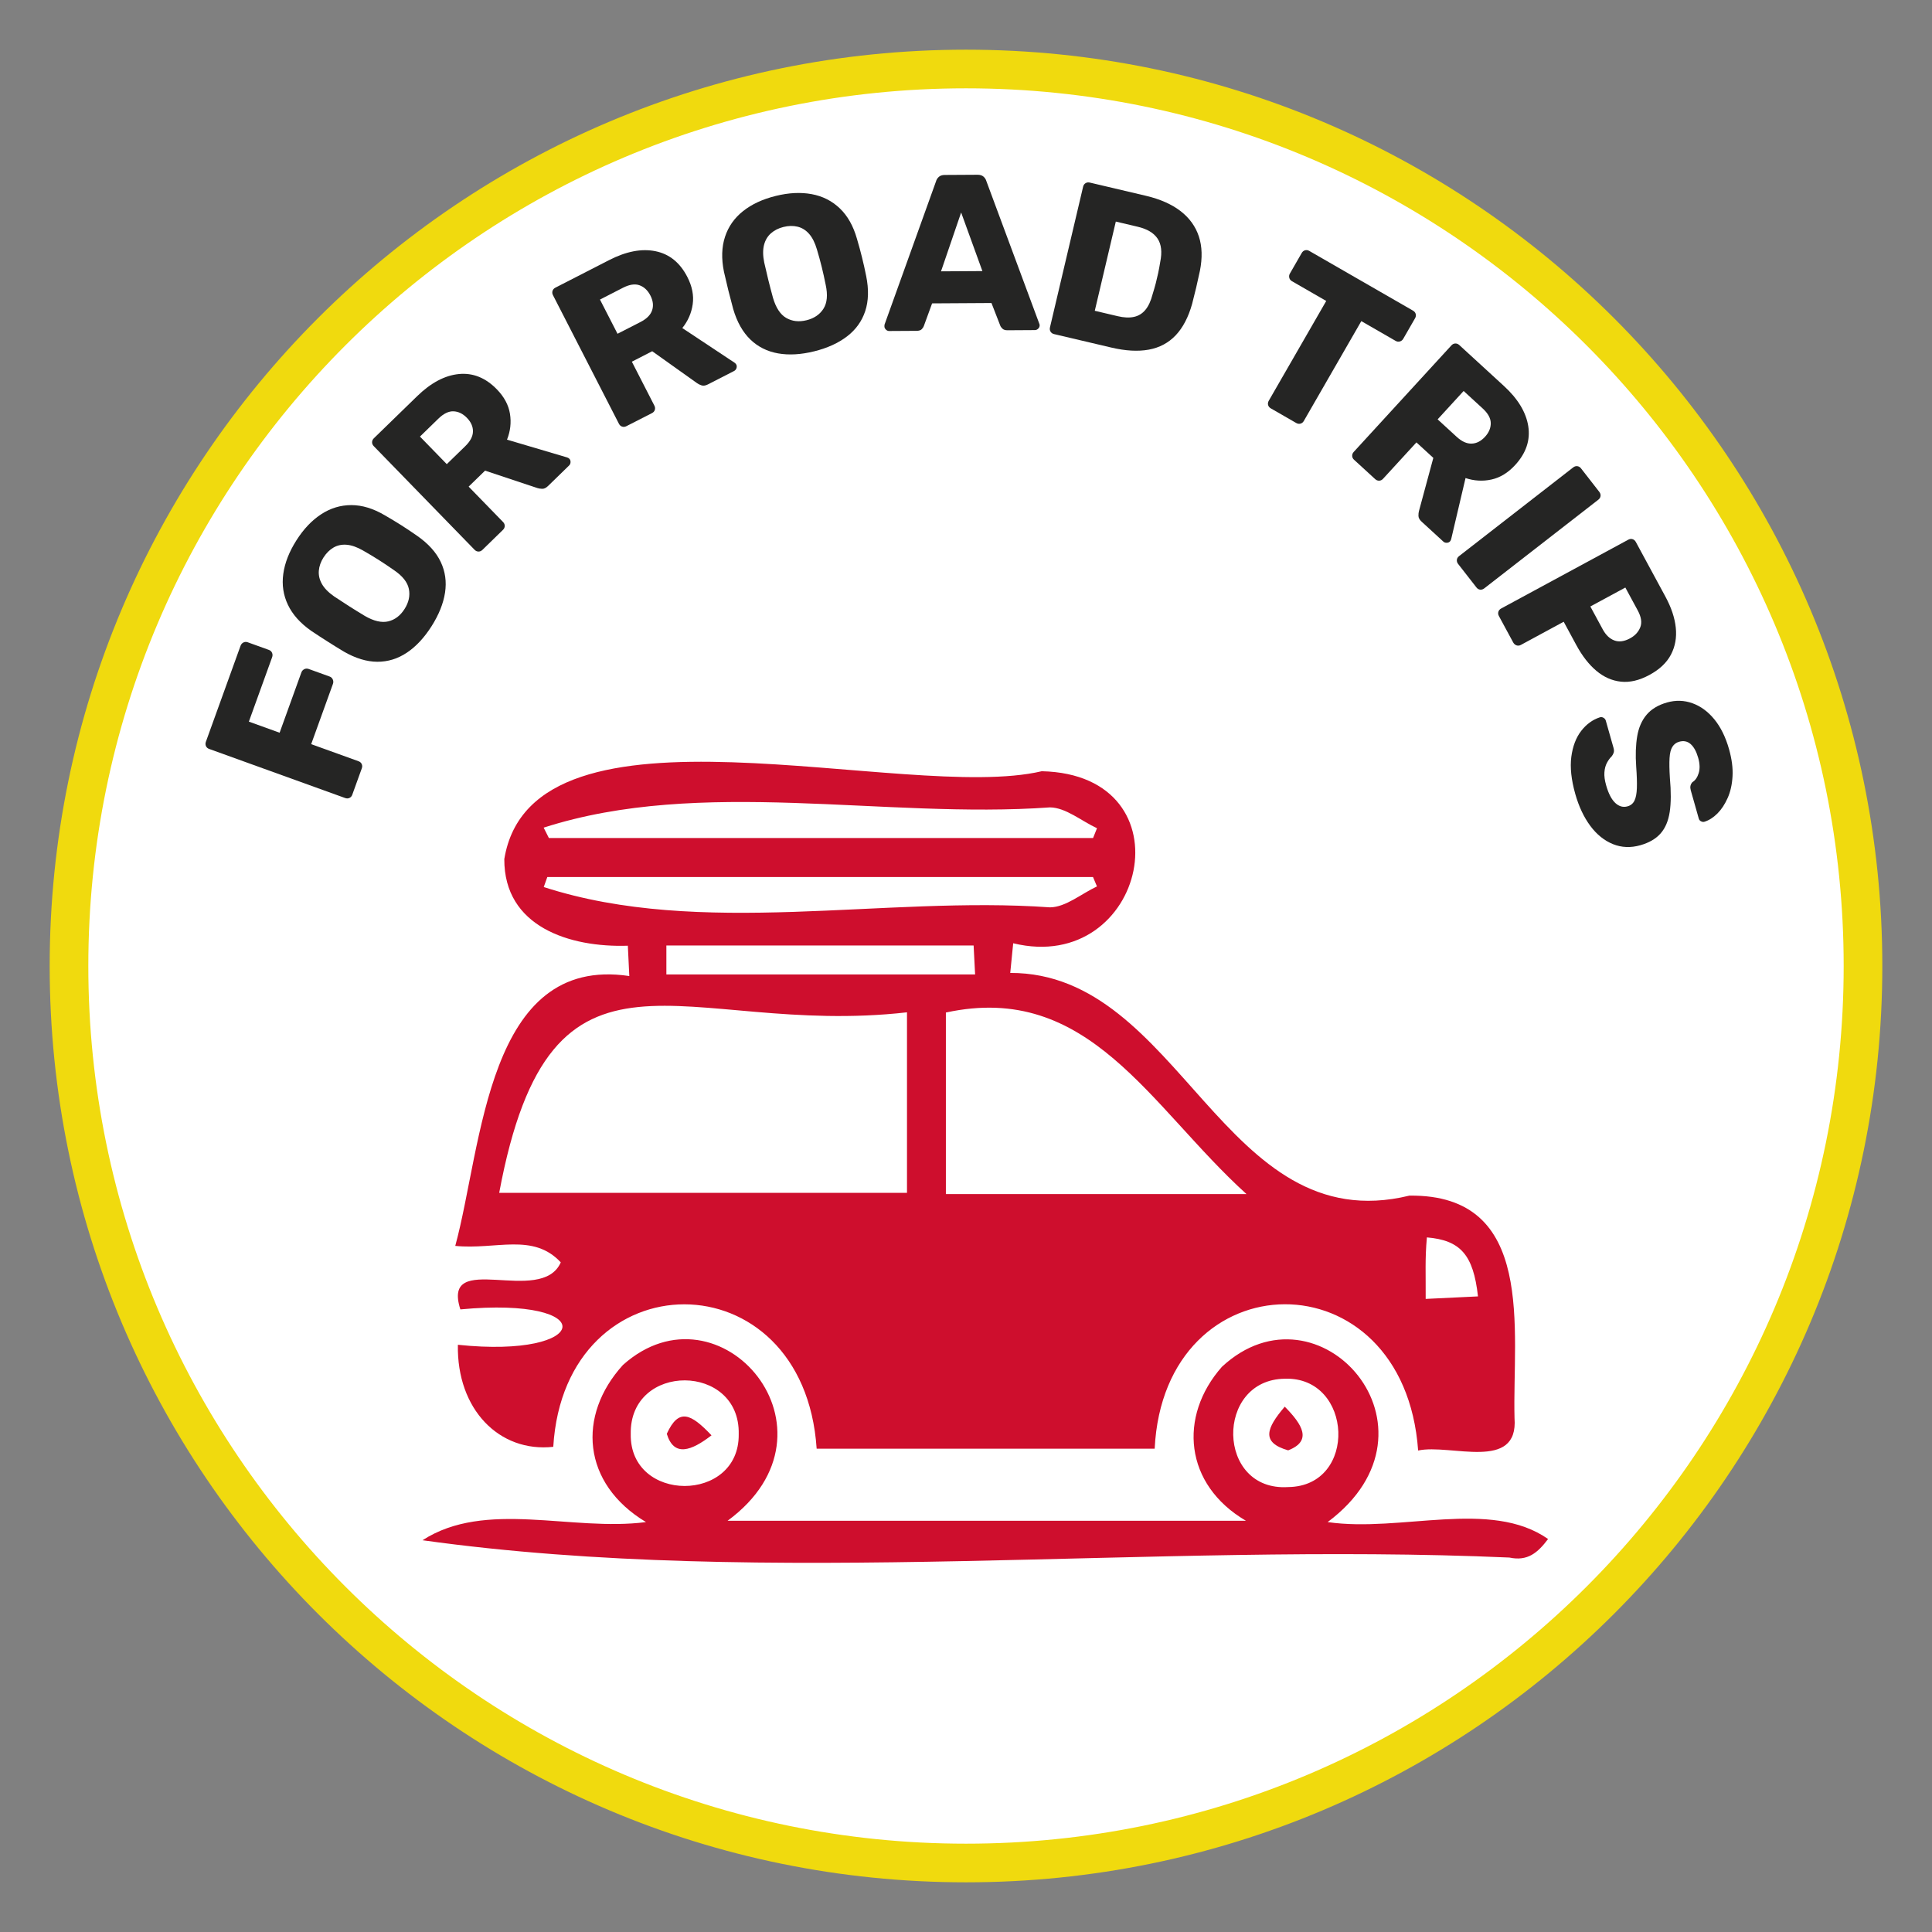 <svg xmlns="http://www.w3.org/2000/svg" xmlns:xlink="http://www.w3.org/1999/xlink" id="Layer_1" x="0px" y="0px" viewBox="0 0 700 700" style="enable-background:new 0 0 700 700;" xml:space="preserve"><rect x="0" y="0" width="700" height="700" fill="#808080" stroke="none"/><style type="text/css">	.st0{fill:#F0DA0E;}	.st1{fill:#FFFFFF;stroke:#F0DA0E;stroke-width:14;stroke-linecap:round;stroke-linejoin:round;stroke-miterlimit:22.926;}	.st2{fill:#252524;}	.st3{fill:none;stroke:#D93932;stroke-width:14;stroke-linecap:round;stroke-linejoin:round;stroke-miterlimit:22.926;}	.st4{fill:none;stroke:#F0DA0E;stroke-width:14;stroke-linecap:round;stroke-linejoin:round;stroke-miterlimit:22.926;}	.st5{fill:none;stroke:#0976BC;stroke-width:14;stroke-linecap:round;stroke-linejoin:round;stroke-miterlimit:22.926;}			.st6{fill-rule:evenodd;clip-rule:evenodd;fill:none;stroke:#0976BC;stroke-width:14;stroke-linecap:round;stroke-linejoin:round;stroke-miterlimit:22.926;}	.st7{fill:none;stroke:#FFFFFF;stroke-width:14;stroke-linecap:round;stroke-linejoin:round;stroke-miterlimit:22.926;}	.st8{fill:#CE0E2D;}</style><path class="st1" d="M350,25c179.49,0,325,145.51,325,325c0,179.49-145.51,325-325,325C170.51,675,25,529.49,25,350 C25,170.51,170.51,25,350,25L350,25z"></path><g>	<g>		<path class="st2" d="M127.64,287.93c-0.2,0.56-0.54,0.95-1.02,1.17c-0.48,0.23-1,0.24-1.56,0.04L75.8,271.36   c-0.56-0.2-0.95-0.54-1.17-1.02c-0.22-0.48-0.24-1-0.04-1.56L87.15,234c0.2-0.56,0.55-0.96,1.04-1.21   c0.49-0.25,1.01-0.28,1.57-0.08l7.65,2.76c0.56,0.2,0.94,0.55,1.16,1.06c0.22,0.51,0.23,1.04,0.03,1.59l-8.43,23.34l11.14,4.02   l7.88-21.83c0.2-0.55,0.56-0.95,1.07-1.2s1.05-0.26,1.61-0.06l7.58,2.74c0.51,0.18,0.88,0.53,1.12,1.05   c0.24,0.52,0.26,1.05,0.06,1.61l-7.88,21.83l17.13,6.18c0.55,0.2,0.95,0.54,1.17,1.02c0.23,0.48,0.24,1,0.04,1.56L127.64,287.93z"></path>		<path class="st2" d="M156.37,226.88c-2.65,4.17-5.63,7.37-8.95,9.59c-3.32,2.22-6.9,3.32-10.73,3.3   c-3.84-0.02-7.88-1.25-12.12-3.69c-1.98-1.19-3.94-2.41-5.89-3.65c-1.95-1.24-3.91-2.51-5.88-3.83c-3.97-2.77-6.79-5.92-8.47-9.44   c-1.68-3.52-2.24-7.26-1.69-11.24c0.55-3.98,2.14-8.03,4.76-12.15c2.59-4.08,5.58-7.23,8.96-9.44c3.38-2.21,7.02-3.32,10.94-3.32   c3.91,0,7.95,1.23,12.12,3.69c2.05,1.18,4.05,2.38,6,3.62c1.95,1.24,3.87,2.52,5.76,3.85c4.01,2.8,6.84,5.94,8.49,9.4   c1.65,3.47,2.17,7.17,1.58,11.12C160.64,218.65,159.02,222.7,156.37,226.88z M146.58,220.65c1.53-2.4,2.05-4.82,1.56-7.26   c-0.49-2.44-2.29-4.71-5.4-6.82c-1.94-1.36-3.79-2.6-5.56-3.72s-3.63-2.24-5.6-3.36c-2.19-1.26-4.17-1.97-5.96-2.11   c-1.78-0.15-3.38,0.19-4.79,1.01c-1.41,0.82-2.62,2.03-3.63,3.61c-0.98,1.54-1.54,3.13-1.68,4.75c-0.14,1.63,0.22,3.23,1.1,4.8   c0.88,1.58,2.35,3.08,4.42,4.53c1.88,1.25,3.7,2.44,5.47,3.57c1.77,1.12,3.66,2.3,5.69,3.52c3.26,1.88,6.09,2.53,8.49,1.96   C143.09,224.55,145.05,223.06,146.58,220.65z"></path>		<path class="st2" d="M174.79,199.23c-0.42,0.41-0.9,0.62-1.43,0.61c-0.53-0.01-1-0.22-1.42-0.65l-36.52-37.54   c-0.41-0.42-0.61-0.9-0.61-1.43c0.01-0.53,0.22-1,0.64-1.42l15.71-15.28c4.97-4.83,10-7.5,15.09-8c5.1-0.5,9.69,1.35,13.77,5.54   c2.66,2.73,4.24,5.69,4.75,8.87c0.51,3.18,0.15,6.3-1.07,9.36l21.79,6.45c0.34,0.12,0.6,0.27,0.79,0.47   c0.3,0.31,0.45,0.71,0.44,1.2c-0.01,0.5-0.18,0.91-0.53,1.25l-7.62,7.42c-0.73,0.71-1.45,1.05-2.15,1.02   c-0.7-0.03-1.28-0.12-1.73-0.28l-18.94-6.3l-5.95,5.79l12.47,12.82c0.41,0.42,0.61,0.9,0.61,1.43c-0.01,0.53-0.22,1-0.65,1.42   L174.79,199.23z M161.88,168.17l6.7-6.52c1.81-1.76,2.74-3.52,2.78-5.29c0.04-1.76-0.69-3.42-2.18-4.96   c-1.46-1.5-3.07-2.29-4.84-2.37c-1.76-0.08-3.59,0.8-5.48,2.63l-6.7,6.52L161.88,168.17z"></path>		<path class="st2" d="M226.96,154.41c-0.53,0.27-1.04,0.32-1.55,0.16c-0.51-0.16-0.89-0.51-1.16-1.03l-23.9-46.6   c-0.27-0.52-0.32-1.04-0.16-1.55c0.16-0.5,0.51-0.89,1.03-1.16l19.5-10c6.17-3.16,11.76-4.23,16.78-3.21   c5.02,1.02,8.87,4.13,11.54,9.34c1.74,3.39,2.39,6.68,1.94,9.87c-0.45,3.19-1.71,6.07-3.77,8.63l18.94,12.56   c0.29,0.21,0.5,0.44,0.62,0.68c0.2,0.38,0.22,0.81,0.07,1.28c-0.15,0.47-0.44,0.81-0.87,1.04l-9.46,4.85   c-0.91,0.47-1.69,0.58-2.36,0.35c-0.66-0.23-1.19-0.49-1.58-0.78l-16.26-11.58l-7.38,3.79l8.16,15.92   c0.27,0.53,0.32,1.04,0.16,1.55c-0.16,0.51-0.51,0.89-1.03,1.16L226.96,154.41z M223.74,120.93l8.32-4.26   c2.25-1.15,3.65-2.57,4.21-4.24c0.56-1.67,0.35-3.47-0.63-5.38c-0.96-1.86-2.27-3.09-3.93-3.69c-1.66-0.6-3.67-0.29-6.01,0.91   l-8.32,4.27L223.74,120.93z"></path>		<path class="st2" d="M295.01,127.29c-4.8,1.19-9.16,1.44-13.09,0.75c-3.93-0.69-7.28-2.36-10.04-5.02   c-2.76-2.66-4.84-6.34-6.22-11.03c-0.61-2.23-1.19-4.46-1.75-6.71c-0.55-2.24-1.09-4.52-1.61-6.82   c-0.96-4.74-0.83-8.97,0.39-12.67c1.21-3.7,3.39-6.8,6.54-9.3c3.14-2.49,7.09-4.33,11.84-5.5c4.69-1.16,9.02-1.38,13-0.65   c3.97,0.73,7.37,2.45,10.2,5.15c2.83,2.7,4.9,6.38,6.22,11.03c0.67,2.27,1.29,4.52,1.84,6.77c0.56,2.24,1.06,4.5,1.51,6.76   c0.97,4.8,0.85,9.02-0.35,12.66c-1.2,3.65-3.38,6.69-6.54,9.13C303.78,124.29,299.8,126.1,295.01,127.29z M292.22,116.03   c2.76-0.68,4.81-2.08,6.14-4.18c1.33-2.1,1.6-4.99,0.8-8.67c-0.46-2.32-0.95-4.5-1.45-6.53c-0.5-2.03-1.08-4.13-1.73-6.3   c-0.71-2.42-1.66-4.3-2.85-5.64c-1.19-1.34-2.58-2.2-4.17-2.58c-1.59-0.38-3.3-0.35-5.12,0.11c-1.77,0.44-3.27,1.2-4.5,2.28   c-1.23,1.08-2.07,2.49-2.52,4.24c-0.45,1.75-0.43,3.86,0.07,6.33c0.49,2.2,0.99,4.32,1.49,6.35s1.07,4.19,1.69,6.47   c1.06,3.61,2.66,6.04,4.79,7.28C287.01,116.43,289.45,116.71,292.22,116.03z"></path>		<path class="st2" d="M322.14,119.93c-0.43,0-0.82-0.17-1.17-0.52c-0.35-0.35-0.53-0.73-0.53-1.17c0-0.27,0.02-0.51,0.08-0.73   l18.63-51.84c0.16-0.59,0.49-1.12,1-1.58c0.51-0.46,1.22-0.69,2.13-0.7l11.92-0.07c0.91,0,1.62,0.22,2.14,0.67   c0.51,0.45,0.85,0.98,1.02,1.57l19.16,51.62c0.11,0.21,0.16,0.46,0.17,0.72c0,0.43-0.17,0.82-0.52,1.17   c-0.35,0.35-0.76,0.53-1.25,0.53l-9.91,0.06c-0.8,0-1.41-0.19-1.82-0.59c-0.4-0.4-0.66-0.76-0.77-1.08l-3.19-8.2l-21.51,0.13   l-3.01,8.24c-0.11,0.32-0.35,0.69-0.72,1.09c-0.37,0.41-1.02,0.61-1.93,0.62L322.14,119.93z M340.95,98.31l14.99-0.09l-7.7-21.23   L340.95,98.31z"></path>		<path class="st2" d="M381.92,121.05c-0.57-0.13-1-0.43-1.28-0.88c-0.28-0.45-0.35-0.96-0.22-1.54l12.01-50.98   c0.13-0.57,0.43-1,0.88-1.28c0.45-0.28,0.97-0.35,1.54-0.22l20.39,4.8c5.12,1.21,9.29,3.06,12.52,5.55   c3.22,2.5,5.42,5.56,6.61,9.17c1.19,3.62,1.31,7.77,0.38,12.46c-0.49,2.31-0.94,4.33-1.35,6.06c-0.41,1.73-0.9,3.71-1.48,5.94   c-1.35,4.81-3.34,8.6-5.94,11.35c-2.61,2.75-5.86,4.48-9.75,5.2c-3.89,0.71-8.4,0.46-13.53-0.74L381.92,121.05z M396.66,112.6   l8.31,1.96c2.25,0.53,4.2,0.62,5.86,0.26c1.66-0.35,3.04-1.2,4.16-2.54c1.11-1.34,1.99-3.23,2.62-5.67   c0.46-1.49,0.85-2.84,1.16-4.03c0.31-1.2,0.59-2.4,0.85-3.61s0.51-2.56,0.75-4.05c0.73-3.58,0.42-6.4-0.95-8.46   c-1.37-2.06-3.77-3.5-7.22-4.31l-7.92-1.87L396.66,112.6z"></path>		<path class="st2" d="M460.44,147.96c-0.51-0.29-0.84-0.7-0.98-1.21c-0.14-0.51-0.06-1.03,0.23-1.54l20.83-36.17l-12.43-7.16   c-0.51-0.3-0.83-0.71-0.96-1.25c-0.13-0.54-0.05-1.04,0.21-1.5l4.3-7.47c0.29-0.51,0.7-0.84,1.21-0.98   c0.51-0.14,1.03-0.06,1.54,0.24l37.57,21.63c0.51,0.29,0.84,0.7,0.98,1.21s0.06,1.03-0.23,1.54l-4.3,7.47   c-0.27,0.47-0.67,0.78-1.19,0.94c-0.53,0.16-1.05,0.09-1.56-0.2l-12.43-7.16l-20.83,36.17c-0.29,0.51-0.7,0.84-1.21,0.97   c-0.51,0.14-1.03,0.06-1.54-0.23L460.44,147.96z"></path>		<path class="st2" d="M490.61,166.59c-0.44-0.4-0.67-0.86-0.69-1.4c-0.02-0.53,0.16-1.01,0.56-1.45l35.39-38.6   c0.4-0.44,0.86-0.67,1.4-0.69c0.53-0.02,1.01,0.16,1.45,0.56l16.15,14.81c5.11,4.68,8.05,9.55,8.85,14.61   c0.79,5.06-0.79,9.75-4.75,14.06c-2.58,2.81-5.44,4.56-8.58,5.25c-3.14,0.69-6.28,0.51-9.4-0.53l-5.2,22.12   c-0.1,0.35-0.24,0.62-0.42,0.82c-0.29,0.32-0.68,0.49-1.18,0.51s-0.92-0.13-1.27-0.46l-7.84-7.19c-0.75-0.69-1.13-1.38-1.15-2.09   c-0.01-0.7,0.05-1.29,0.18-1.75l5.21-19.27l-6.12-5.61l-12.09,13.18c-0.4,0.44-0.87,0.67-1.4,0.69c-0.53,0.02-1.01-0.16-1.45-0.56   L490.61,166.59z M520.88,151.94l6.89,6.32c1.86,1.71,3.67,2.53,5.44,2.47c1.77-0.06,3.37-0.88,4.83-2.46   c1.42-1.54,2.11-3.2,2.09-4.97c-0.02-1.77-1-3.54-2.94-5.32l-6.89-6.32L520.88,151.94z"></path>		<path class="st2" d="M528.3,204.32c-0.36-0.47-0.51-0.96-0.45-1.49s0.33-0.97,0.8-1.34L570,169.35c0.47-0.36,0.96-0.51,1.49-0.45   c0.53,0.07,0.97,0.33,1.34,0.8l6.63,8.52c0.36,0.47,0.51,0.96,0.45,1.49c-0.07,0.53-0.33,0.97-0.8,1.34l-41.35,32.14   c-0.47,0.36-0.96,0.51-1.49,0.45c-0.53-0.07-0.97-0.33-1.33-0.8L528.3,204.32z"></path>		<path class="st2" d="M543.08,223.2c-0.28-0.52-0.35-1.04-0.19-1.54c0.15-0.51,0.49-0.91,1.01-1.19l46.06-24.93   c0.52-0.28,1.04-0.35,1.54-0.19c0.51,0.15,0.9,0.49,1.19,1.01l10.74,19.84c2.12,3.92,3.37,7.66,3.74,11.22   c0.37,3.56-0.21,6.8-1.74,9.74c-1.53,2.93-4.13,5.4-7.82,7.39c-3.64,1.97-7.08,2.78-10.32,2.43c-3.25-0.35-6.22-1.67-8.93-3.96   c-2.71-2.29-5.12-5.4-7.24-9.32l-4.56-8.43l-15.52,8.4c-0.52,0.28-1.04,0.33-1.56,0.16c-0.52-0.18-0.92-0.52-1.21-1.04   L543.08,223.2z M576.21,219.74l4.49,8.29c1.1,2.03,2.49,3.37,4.19,4.01c1.69,0.64,3.6,0.39,5.72-0.76   c1.79-0.97,3.03-2.31,3.69-4.01c0.67-1.7,0.36-3.74-0.92-6.1l-4.49-8.29L576.21,219.74z"></path>		<path class="st2" d="M570.76,287.7c-1.46-5.17-1.94-9.67-1.44-13.49c0.51-3.83,1.7-6.96,3.58-9.39c1.88-2.43,4.15-4.08,6.81-4.94   c0.41-0.12,0.84-0.06,1.27,0.19c0.43,0.24,0.71,0.59,0.84,1.06l2.77,9.77c0.21,0.72,0.23,1.32,0.09,1.78   c-0.15,0.46-0.39,0.91-0.71,1.33c-0.66,0.63-1.24,1.43-1.75,2.38c-0.51,0.95-0.81,2.1-0.91,3.44c-0.1,1.34,0.11,2.91,0.63,4.72   c0.85,3,1.96,5.12,3.32,6.39c1.36,1.26,2.85,1.67,4.45,1.21c1.13-0.32,1.96-1,2.48-2.04c0.51-1.04,0.81-2.56,0.88-4.56   c0.07-2-0.01-4.62-0.25-7.84c-0.29-4.16-0.16-7.81,0.37-10.95c0.53-3.14,1.67-5.74,3.4-7.79c1.73-2.05,4.2-3.54,7.41-4.45   c3.15-0.89,6.22-0.8,9.21,0.28c2.99,1.08,5.63,3.02,7.93,5.83c2.3,2.81,4.08,6.41,5.32,10.8c1.01,3.57,1.44,6.84,1.27,9.81   c-0.16,2.98-0.75,5.62-1.78,7.92s-2.27,4.17-3.73,5.62c-1.46,1.45-3.01,2.43-4.65,2.95c-0.41,0.12-0.83,0.07-1.25-0.15   c-0.43-0.21-0.7-0.55-0.83-1.02l-2.9-10.23c-0.16-0.57-0.2-1.09-0.11-1.56c0.09-0.47,0.32-0.93,0.7-1.37   c1.05-0.63,1.81-1.73,2.29-3.29c0.48-1.56,0.42-3.4-0.18-5.52c-0.65-2.28-1.55-3.93-2.71-4.97c-1.16-1.04-2.57-1.33-4.22-0.86   c-1.03,0.29-1.84,0.9-2.42,1.82s-0.92,2.27-1.03,4.06s-0.07,4.19,0.12,7.21c0.45,4.95,0.43,9.06-0.06,12.33   c-0.5,3.27-1.6,5.87-3.32,7.81c-1.71,1.94-4.15,3.35-7.3,4.25c-3.52,1-6.83,0.86-9.96-0.4c-3.12-1.27-5.85-3.46-8.19-6.6   C573.86,296.08,572.05,292.24,570.76,287.7z"></path>	</g></g><g>	<path class="st8" d="M228.01,353.64c-0.22-4.46-0.37-7.57-0.53-10.99c-21.06,0.7-44.88-6.85-44.76-31.39  c10.28-62.73,145.39-20.18,194.72-31.83c54.33,1.21,37.76,74.05-10.34,62.33c-0.4,3.92-0.7,7.01-1.07,10.75  c61.93-0.15,77.05,97.13,144.6,80.69c46.16-0.57,37.3,48.85,38.11,80.59c1.51,19.55-23.22,9.23-34.92,11.76  c-5.12-71.28-92.05-69.81-95.46-0.66H295.89c-4.66-69.87-91.29-69.39-95.43-0.68c-19.56,2.15-35.01-13.58-34.56-36.97  c48.55,5.11,52.15-17.65,0.9-12.82c-7.04-21.9,29.31-1,36.38-17.04c-10.04-10.84-23.5-4.48-38.23-5.97  C174.84,415.1,176.33,345.89,228.01,353.64 M328.62,366.78c-81.48,9.28-128.82-36.2-147.75,65.4h147.75V366.78z M451.62,432.63  c-35.01-31.74-57-77.04-108.91-65.77v65.77H451.62z M196.98,299.87c0.63,1.25,1.26,2.51,1.89,3.76h197.17  c0.47-1.18,0.95-2.37,1.42-3.55c-5.66-2.63-11.32-7.48-17.01-7.55C320.17,296.82,254.12,281.48,196.98,299.87 M397.45,321.17  c-0.48-1.13-0.96-2.26-1.43-3.4H198.3c-0.44,1.21-0.86,2.41-1.29,3.62c57.08,18.48,123.17,3.06,183.43,7.36  C386.14,328.69,391.79,323.82,397.45,321.17 M241.44,353.07H353.3c-0.21-3.93-0.37-7.25-0.54-10.5H241.44V353.07z M516.55,470.62  c7.39-0.35,13.14-0.64,18.95-0.91c-1.67-15.12-6.38-20.35-18.51-21.38C516.27,456.17,516.61,461.51,516.55,470.62"></path>	<path class="st8" d="M263.62,551h187.8c-22.36-13.12-24.54-37.84-8.69-55.79c35.01-32.55,83.74,22.37,38.3,56.27  c26.61,3.86,58.94-8.49,79.87,6.13c-3.78,5.02-7.44,8.13-14.02,6.72c-129.83-5.72-267.94,11.26-393.8-6.27  c22.88-14.79,54.05-3.06,80.97-6.58c-23.24-13.99-24.98-38.63-8.35-56.92C260.79,463.14,308.05,518.33,263.62,551 M267.65,519.65  c0.61-25.88-39.58-26.13-39.12-0.1C228.08,544.66,267.96,544.67,267.65,519.65 M465.54,499.54c-25.4,0.27-24.93,40.96,1.22,39.25  C492.05,538.48,490.25,498.73,465.54,499.54"></path>	<path class="st8" d="M257.79,520.05c-7.3,5.63-13.61,7.97-16.2-0.55C245.93,509.97,250.38,512.24,257.79,520.05"></path>	<path class="st8" d="M465.49,509.66c6.43,6.51,10.04,12.42,1.23,15.83C456.84,522.64,458.79,517.52,465.49,509.66"></path></g></svg>